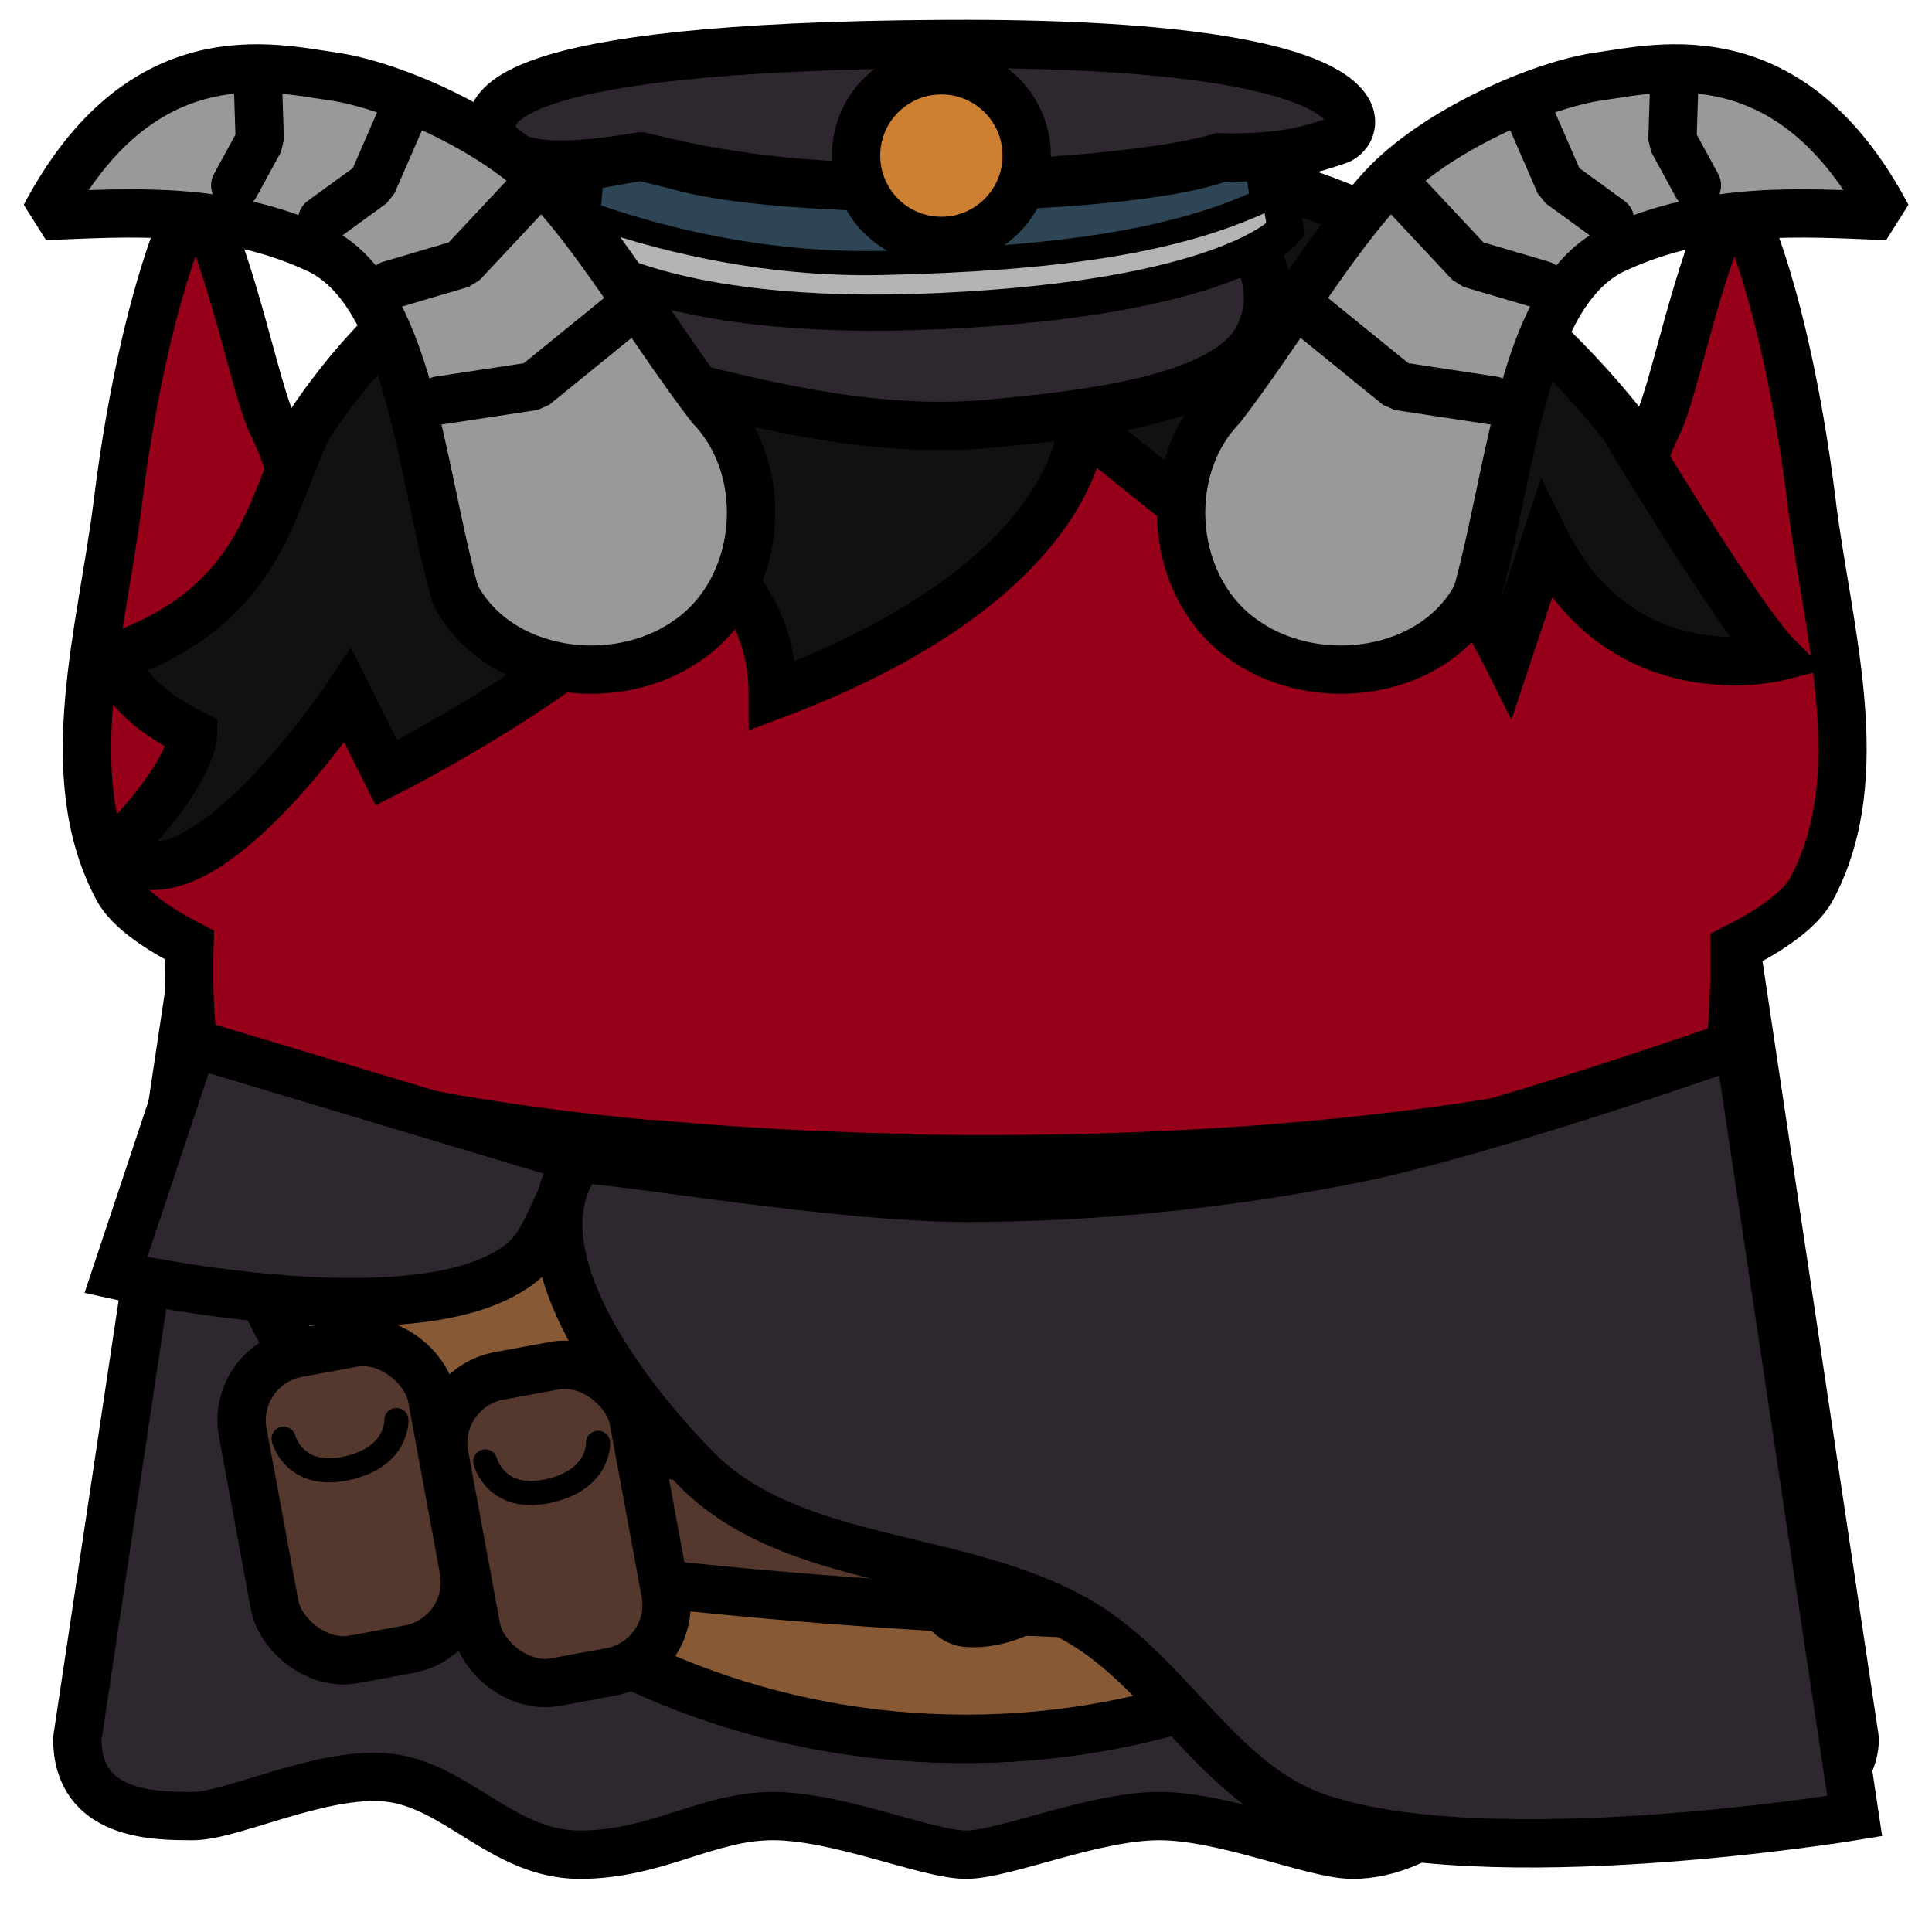 <?xml version="1.0" encoding="UTF-8" standalone="no"?><svg xmlns="http://www.w3.org/2000/svg" viewBox="0 0 90 90">
<defs>
  <filter id="f1" x="-50%" y="-50%" width="200%" height="200%">
    <feGaussianBlur in="SourceGraphic" stdDeviation="2" result="blur" />
    <feColorMatrix in="blur" type="matrix" values="0 0 0 0 0  0 0 0 0 0  0 0 0 0 0  0 0 0 100 -10" result="goo" />
    <feBlend in="SourceGraphic" in2="goo" />
  </filter>
</defs><g filter="url(#f1)"><svg xmlns="http://www.w3.org/2000/svg" viewBox="0 0 90 90" data-tags="back"><defs><linearGradient id="d-V1Rv3-a"><stop offset="0"/><stop offset="1" stop-opacity="0"/></linearGradient></defs><path d="M81 45l5.4 36c0 1.8-1.8 3.6-5.4 3.6-3.6 0-5.953-2.08-9-1.8-3.218.295-5.4 3.6-9 3.6-1.8 0-5.94-1.8-9-1.8-3.06 0-7.2 1.8-9 1.8-1.8 0-5.94-1.8-9-1.8-3.06 0-5.4 1.8-9 1.8-3.6 0-5.782-3.305-9-3.6-3.047-.28-7.2 1.8-9 1.8-1.8 0-5.4 0-5.4-3.6L9 45h54z" fill="#2F272F" data-layer="smooth-cape/body" stroke="#000" stroke-width="2.25"/></svg><svg xmlns="http://www.w3.org/2000/svg" viewBox="0 0 90 90" data-tags="body+fantasy"><path d="M9.113 9c-1.8 3.6-3.02 9.495-3.625 14.406-.734 5.955-2.832 12.71 0 18 .55 1.027 2.054 1.953 3.343 2.625-.009.325-.03.642-.03.969 0 19.882 16.117 36 36 36 19.881 0 36-16.118 36-36 0-.274.005-.54 0-.812 1.344-.674 2.998-1.67 3.593-2.782 2.831-5.29.733-12.045 0-18C83.789 18.496 82.6 12.6 80.8 9c-1.8 3.6-2.789 9.202-3.594 10.812-1.012 2.025-1.462 4.587-1.656 6.47C69.23 15.921 57.823 9 44.8 9c-12.862 0-24.133 6.76-30.5 16.906-.213-1.84-.649-4.203-1.594-6.094C11.901 18.202 10.913 12.6 9.113 9z" fill="#960018" data-layer="elf/body" stroke="#000" stroke-width="2.25" stroke-linecap="round"/></svg><svg xmlns="http://www.w3.org/2000/svg" viewBox="0 0 90 90" data-tags="clothing"><path d="M9.188 48.781c.017.168.042.333.062.5.082.692.192 1.384.313 2.063.15.843.323 1.678.53 2.5.167.66.36 1.324.563 1.968.137.436.285.853.438 1.282.06.169.125.332.187.5.178.475.366.94.563 1.406.227.538.466 1.07.719 1.594.226.47.441.948.687 1.406.046.086.11.164.156.25.26.476.532.943.813 1.406.3.495.614.99.937 1.469.174.257.351.498.531.75a36.044 36.044 0 0 0 1.126 1.5c.452.568.92 1.148 1.406 1.688.044.05.08.106.125.156a35.994 35.994 0 0 0 3.406 3.25c.56.472 1.131.936 1.719 1.375.072.054.146.103.218.156.012.009.02.023.032.031.508.373 1.034.716 1.562 1.063.282.185.557.385.844.562.564.348 1.135.683 1.719 1 .008.005.023-.004.031 0 .707.383 1.421.727 2.156 1.063.043.02.083.043.125.062.737.334 1.488.653 2.25.938A35.884 35.884 0 0 0 59 78.156a35.74 35.74 0 0 0 1.594-.719c.49-.236.99-.46 1.468-.718.034-.018.061-.045.094-.063.51-.277 1.005-.574 1.5-.875.495-.3.99-.614 1.469-.937a35.84 35.84 0 0 0 1.406-1c.463-.347.93-.695 1.375-1.063.052-.042.105-.082.156-.125.079-.065.141-.152.22-.219.536-.456 1.084-.92 1.593-1.406a35.997 35.997 0 0 0 1.688-1.719c.418-.457.823-.927 1.218-1.406.118-.142.229-.293.344-.437.286-.358.571-.725.844-1.094.303-.41.589-.827.875-1.25.323-.479.637-.974.937-1.469.3-.495.598-.99.875-1.5s.529-1.038.781-1.562c.423-.877.805-1.773 1.157-2.688.112-.29.239-.58.344-.875.022-.062.04-.124.062-.187.191-.55.366-1.096.531-1.657.1-.341.222-.685.313-1.03.164-.629.306-1.266.437-1.907.013-.062.02-.126.031-.188.141-.707.246-1.434.344-2.156.016-.116.048-.227.063-.343C73.666 52.208 60.748 54 45.906 54c-16.282 0-30.285-2.14-36.718-5.219z" fill="#FFF5E1" data-layer="simple-shirt/shirt" stroke="#000" stroke-width="2.25" stroke-linecap="round"/></svg><svg xmlns="http://www.w3.org/2000/svg" viewBox="0 0 90 90" data-tags="clothing"><defs><linearGradient id="d-cRQu6-a"><stop offset="0"/><stop offset="1" stop-opacity="0"/></linearGradient></defs><g class="shirt"><path d="M9.313 49.719C11.627 67.367 26.72 81 45 81c18.28 0 33.373-13.633 35.688-31.281-3.288 6.08-13.788 8.814-26.782 9.468.007.722-1.234 1.267-1.718 2-.742 1.124-1.182 2.42-1.782 3.626-.598 1.2-1.812 2.252-1.812 3.593 0 1.342 2.155 2.297 1.812 3.594-.553 2.092-3.252 3.8-5.406 3.594-.843-.08-1.317-1.095-1.813-1.781-.788-1.092-.997-2.53-1.78-3.625-.987-1.378-3.32-1.922-3.594-3.594-.217-1.32 1.969-2.27 1.78-3.594-.242-1.708-2.715-2.67-3.5-3.813C23.56 58.522 12.6 55.8 9.314 49.72z" fill="#875934" data-layer="v-shirt/shirt" stroke="#000" stroke-width="2.25" stroke-linecap="round"/><path d="M37.8 72s14.465 1.347 14.4-3.6c-.073-5.531-16.259 1.931-16.2-3.6.065-6.118 12.347-5.942 18-3.6 1.999.828 3.23 3.268 3.6 5.4.422 2.438-1.8 7.2-1.8 7.2" class="ignored" fill="none" stroke="#000" stroke-width="2.25"/></g></svg><svg xmlns="http://www.w3.org/2000/svg" viewBox="0 0 90 90" data-tags="clothing+collar"><path style="line-height:normal;font-variant-ligatures:normal;font-variant-position:normal;font-variant-caps:normal;font-variant-numeric:normal;font-variant-alternates:normal;font-feature-settings:normal;text-indent:0;text-align:start;text-decoration-line:none;text-decoration-style:solid;text-decoration-color:#000;text-transform:none;text-orientation:mixed;white-space:normal;shape-padding:0;isolation:auto;mix-blend-mode:normal;solid-color:#000;solid-opacity:1" d="M15.271 65.29c.138.196.276.388.416.585a36.044 36.044 0 0 0 1.126 1.5c.452.568.92 1.148 1.406 1.688.044.05.08.106.125.156a35.994 35.994 0 0 0 3.406 3.25c.058.049.12.094.178.142 15.608 2.453 32.176 2.834 42.328 2.787.291-.183.586-.363.869-.554a35.84 35.84 0 0 0 1.406-1c.463-.347.93-.695 1.375-1.063.052-.042.105-.082.156-.125.079-.065.141-.152.22-.219.536-.456 1.084-.92 1.593-1.406a35.997 35.997 0 0 0 1.688-1.719l.021-.023c-7.463.198-35.072.561-56.313-4z" fill="#54372D" data-layer="webbing-officer-pouches-2/belts" color="#000" font-weight="400" font-family="sans-serif" overflow="visible" stroke="#000" stroke-width="2.25"/><path style="line-height:normal;font-variant-ligatures:normal;font-variant-position:normal;font-variant-caps:normal;font-variant-numeric:normal;font-variant-alternates:normal;font-feature-settings:normal;text-indent:0;text-align:start;text-decoration-line:none;text-decoration-style:solid;text-decoration-color:#000;text-transform:none;text-orientation:mixed;white-space:normal;shape-padding:0;isolation:auto;mix-blend-mode:normal;solid-color:#000;solid-opacity:1" d="M31.297 53.37c4.007 3.422 9.834 7.428 16.053 11.362 6.408 4.055 12.835 7.79 17.984 9.963.404-.277.804-.557 1.197-.851.463-.347.93-.695 1.375-1.063.052-.042.105-.082.156-.125.079-.065.141-.152.22-.219.536-.456 1.084-.92 1.593-1.406.269-.257.518-.53.777-.793-3.79-1.176-12.293-5.64-20.095-10.576a184.324 184.324 0 0 1-8.495-5.724c-3.77-.08-7.37-.275-10.765-.569z" fill="#54372D" data-layer="webbing-officer-pouches-2/belts-2" color="#000" font-weight="400" font-family="sans-serif" overflow="visible" stroke="#000" stroke-width="2.25"/><g class="pouches" stroke="#000" stroke-linecap="round"><rect style="marker:none" width="8.964" height="14.504" x="-.991" y="64.504" ry="3.175" transform="rotate(-10.457)" fill="#54372D" data-layer="webbing-officer-pouches-2/pouches" stroke-width="2.25" stroke-linejoin="bevel"/><path d="M13.211 67.023s.485 1.895 2.912 1.38c2.428-.516 2.343-2.249 2.343-2.249" fill="none" stroke-width="1.125"/><rect style="marker:none" width="8.964" height="14.504" x="8.054" y="67.25" ry="3.175" transform="rotate(-10.457)" fill="#54372D" data-layer="webbing-officer-pouches-2/pouches" stroke-width="2.25" stroke-linejoin="bevel"/><path d="M22.605 68.081s.485 1.896 2.912 1.38c2.428-.515 2.343-2.249 2.343-2.249" fill="none" stroke-width="1.125"/><rect style="marker:none" width="8.964" height="14.504" x="68.848" y="14.339" ry="3.175" transform="rotate(36.945)" fill="#54372D" data-layer="webbing-officer-pouches-2/pouches" stroke-width="2.25" stroke-linejoin="bevel"/><path d="M45.574 56.974s-1.067 1.64.955 3.078 3.241.203 3.241.203" fill="none" stroke-width="1.125"/><rect style="marker:none" width="8.964" height="14.504" x="77.812" y="14.339" ry="3.175" transform="rotate(36.945)" fill="#54372D" data-layer="webbing-officer-pouches-2/pouches" stroke-width="2.25" stroke-linejoin="bevel"/><path d="M52.738 62.362s-1.068 1.64.955 3.077c2.022 1.439 3.241.203 3.241.203" fill="none" stroke-width="1.125"/></g></svg><svg xmlns="http://www.w3.org/2000/svg" viewBox="0 0 90 90" data-tags="clothing+collar"><defs><linearGradient id="d-mmugn-a"><stop offset="0"/><stop offset="1" stop-opacity="0"/></linearGradient></defs><g class="fabric" fill="#2F272F" stroke="#000" stroke-width="2.25"><path d="M27 54L9 48.6 5.4 59.4s12.71 2.831 18 0c1.907-1.02 1.8-1.8 3.6-5.4z" data-layer="cloak/fabric"/><path d="M27 54c1.8 0 11.97 1.8 18 1.8 6.03 0 12.085-.628 18-1.8 6.145-1.217 18-5.4 18-5.4l5.4 36s-17.302 2.86-25.2 0c-4.406-1.595-6.775-6.6-10.8-9-5.55-3.31-13.48-2.581-18-7.2-3.585-3.664-8.526-10.337-5.4-14.4z" data-layer="cloak/fabric"/></g></svg><svg xmlns="http://www.w3.org/2000/svg" viewBox="0 0 90 90" data-tags="hair"><defs><linearGradient id="d-f4ULu-a"><stop offset="0"/><stop offset="1" stop-opacity="0"/></linearGradient></defs><path d="M43.2 9s-18-5.4-28.8 10.8c-1.8 3.6-2.076 8.329-9 10.8 0 0 0 1.8 3.6 3.6 0 0 0 1.8-3.6 5.4 3.6 3.6 10.8-7.2 10.8-7.2L18 36s10.8-5.4 14.4-10.8c1.8 1.8 3.6 3.6 3.6 7.2C50.4 27 50.4 19.8 50.4 19.8l9 7.2s3.6-1.8 3.6-5.4c3.6 1.8 7.2 9 7.2 9l1.8-5.4c3.6 7.2 10.8 5.4 10.8 5.4-1.8-1.8-7.2-10.8-7.2-10.8C61.2 1.8 43.2 9 43.2 9z" fill="#11110F" data-layer="relaxed-hair/hair" stroke="#000" stroke-width="2.25"/></svg><svg xmlns="http://www.w3.org/2000/svg" viewBox="0 0 90 90" data-tags="hat"><path d="M28.415 11.414c-1.045 1.49-2.36 5.054 2.73 6.363 5.09 1.308 9.978 2.414 14.933 1.962 4.955-.45 11.19-1.218 12.573-4.106 1.382-2.888-1.112-5.099-1.112-5.099z" fill="#2F272F" data-layer="military-cap-2/cap" stroke="#000" stroke-width="2.25"/><path d="M58.936 6.668l-1.6.437c-2.697 1.715-19.988 2.302-25.854.587l-1.617-.407-2.842.513-.293 3.571s3.842 3.452 17.022 2.843c13.18-.61 15.842-3.61 15.842-3.61z" fill="#2D4554" data-layer="military-cap-2/ribbon" stroke="#000" stroke-width="2.25"/><path d="M59.342 9.096c-4.297 2.174-10.228 2.972-18.219 3.153-6.494.148-11.988-1.624-14.26-2.496l-.133 1.616s3.842 3.452 17.022 2.843c13.18-.61 15.842-3.61 15.842-3.61z" fill="#b4b4b4" data-layer="military-cap-2/belt" stroke="#000" stroke-width="1.125"/><path d="M29.865 7.285c-3.303.542-6 .677-6.775-.745-.776-1.421-.203-4.377 20.932-4.49 21.134-.112 19.483 4.107 18.303 4.49-1.18.384-2.427.858-5.528.79-2.139.662-7.517 1.219-13.348 1.354-5.832.135-9.876-.474-13.584-1.399z" fill="#2F272F" data-layer="military-cap-2/hat" stroke="#000" stroke-width="2.25"/><circle style="marker:none" cx="43.853" cy="7.248" r="3.974" fill="#CD7F32" data-layer="military-cap-2/medallion" stroke="#000" stroke-width="2.25"/></svg><svg xmlns="http://www.w3.org/2000/svg" viewBox="0 0 90 90" data-tags="hat+animals"><defs><linearGradient id="d-gfAVD-a"><stop offset="0" stop-opacity="0"/><stop offset=".289" stop-opacity="0"/><stop offset="1" stop-color="gray"/></linearGradient></defs><g class="horns" stroke="#000" stroke-width="2.25" stroke-linecap="round" stroke-linejoin="bevel"><path d="M15.48 3.555c-2.743-.382-8.891-1.976-13.38 6.51 3.94-.162 8.3-.483 12.65 1.519 4.35 2.001 4.82 10.271 6.46 16.118 1.978 3.758 7.409 4.481 10.75 2.176 3.525-2.34 4.061-7.88 1.14-10.915-2.536-3.306-5.028-7.55-7.487-10.218-2.46-2.667-7.391-4.809-10.134-5.19z" fill="#999999" data-layer="segmented-horns/horns"/><path d="M12.007 3.64l.094 2.901-1.142 2.096M18.749 5.337l-1.405 3.225-2.34 1.701M24.411 9.192l-2.894 3.092-3.341.986M29.082 14.567l-4.209 3.419-4.409.67" fill="none"/><path d="M74.529 3.555c2.743-.382 8.89-1.976 13.38 6.51-3.94-.162-8.301-.483-12.65 1.519-4.35 2.001-4.822 10.271-6.461 16.118-1.978 3.758-7.409 4.481-10.75 2.176-3.525-2.34-4.06-7.88-1.14-10.915 2.536-3.306 5.028-7.55 7.488-10.218 2.459-2.667 7.39-4.809 10.133-5.19z" fill="#999999" data-layer="segmented-horns/horns"/><path d="M78.002 3.64l-.095 2.901 1.142 2.096M71.26 5.337l1.405 3.225 2.34 1.701M65.597 9.192l2.895 3.092 3.34.986M60.926 14.567l4.21 3.419 4.408.67" fill="none"/></g></svg></g></svg>